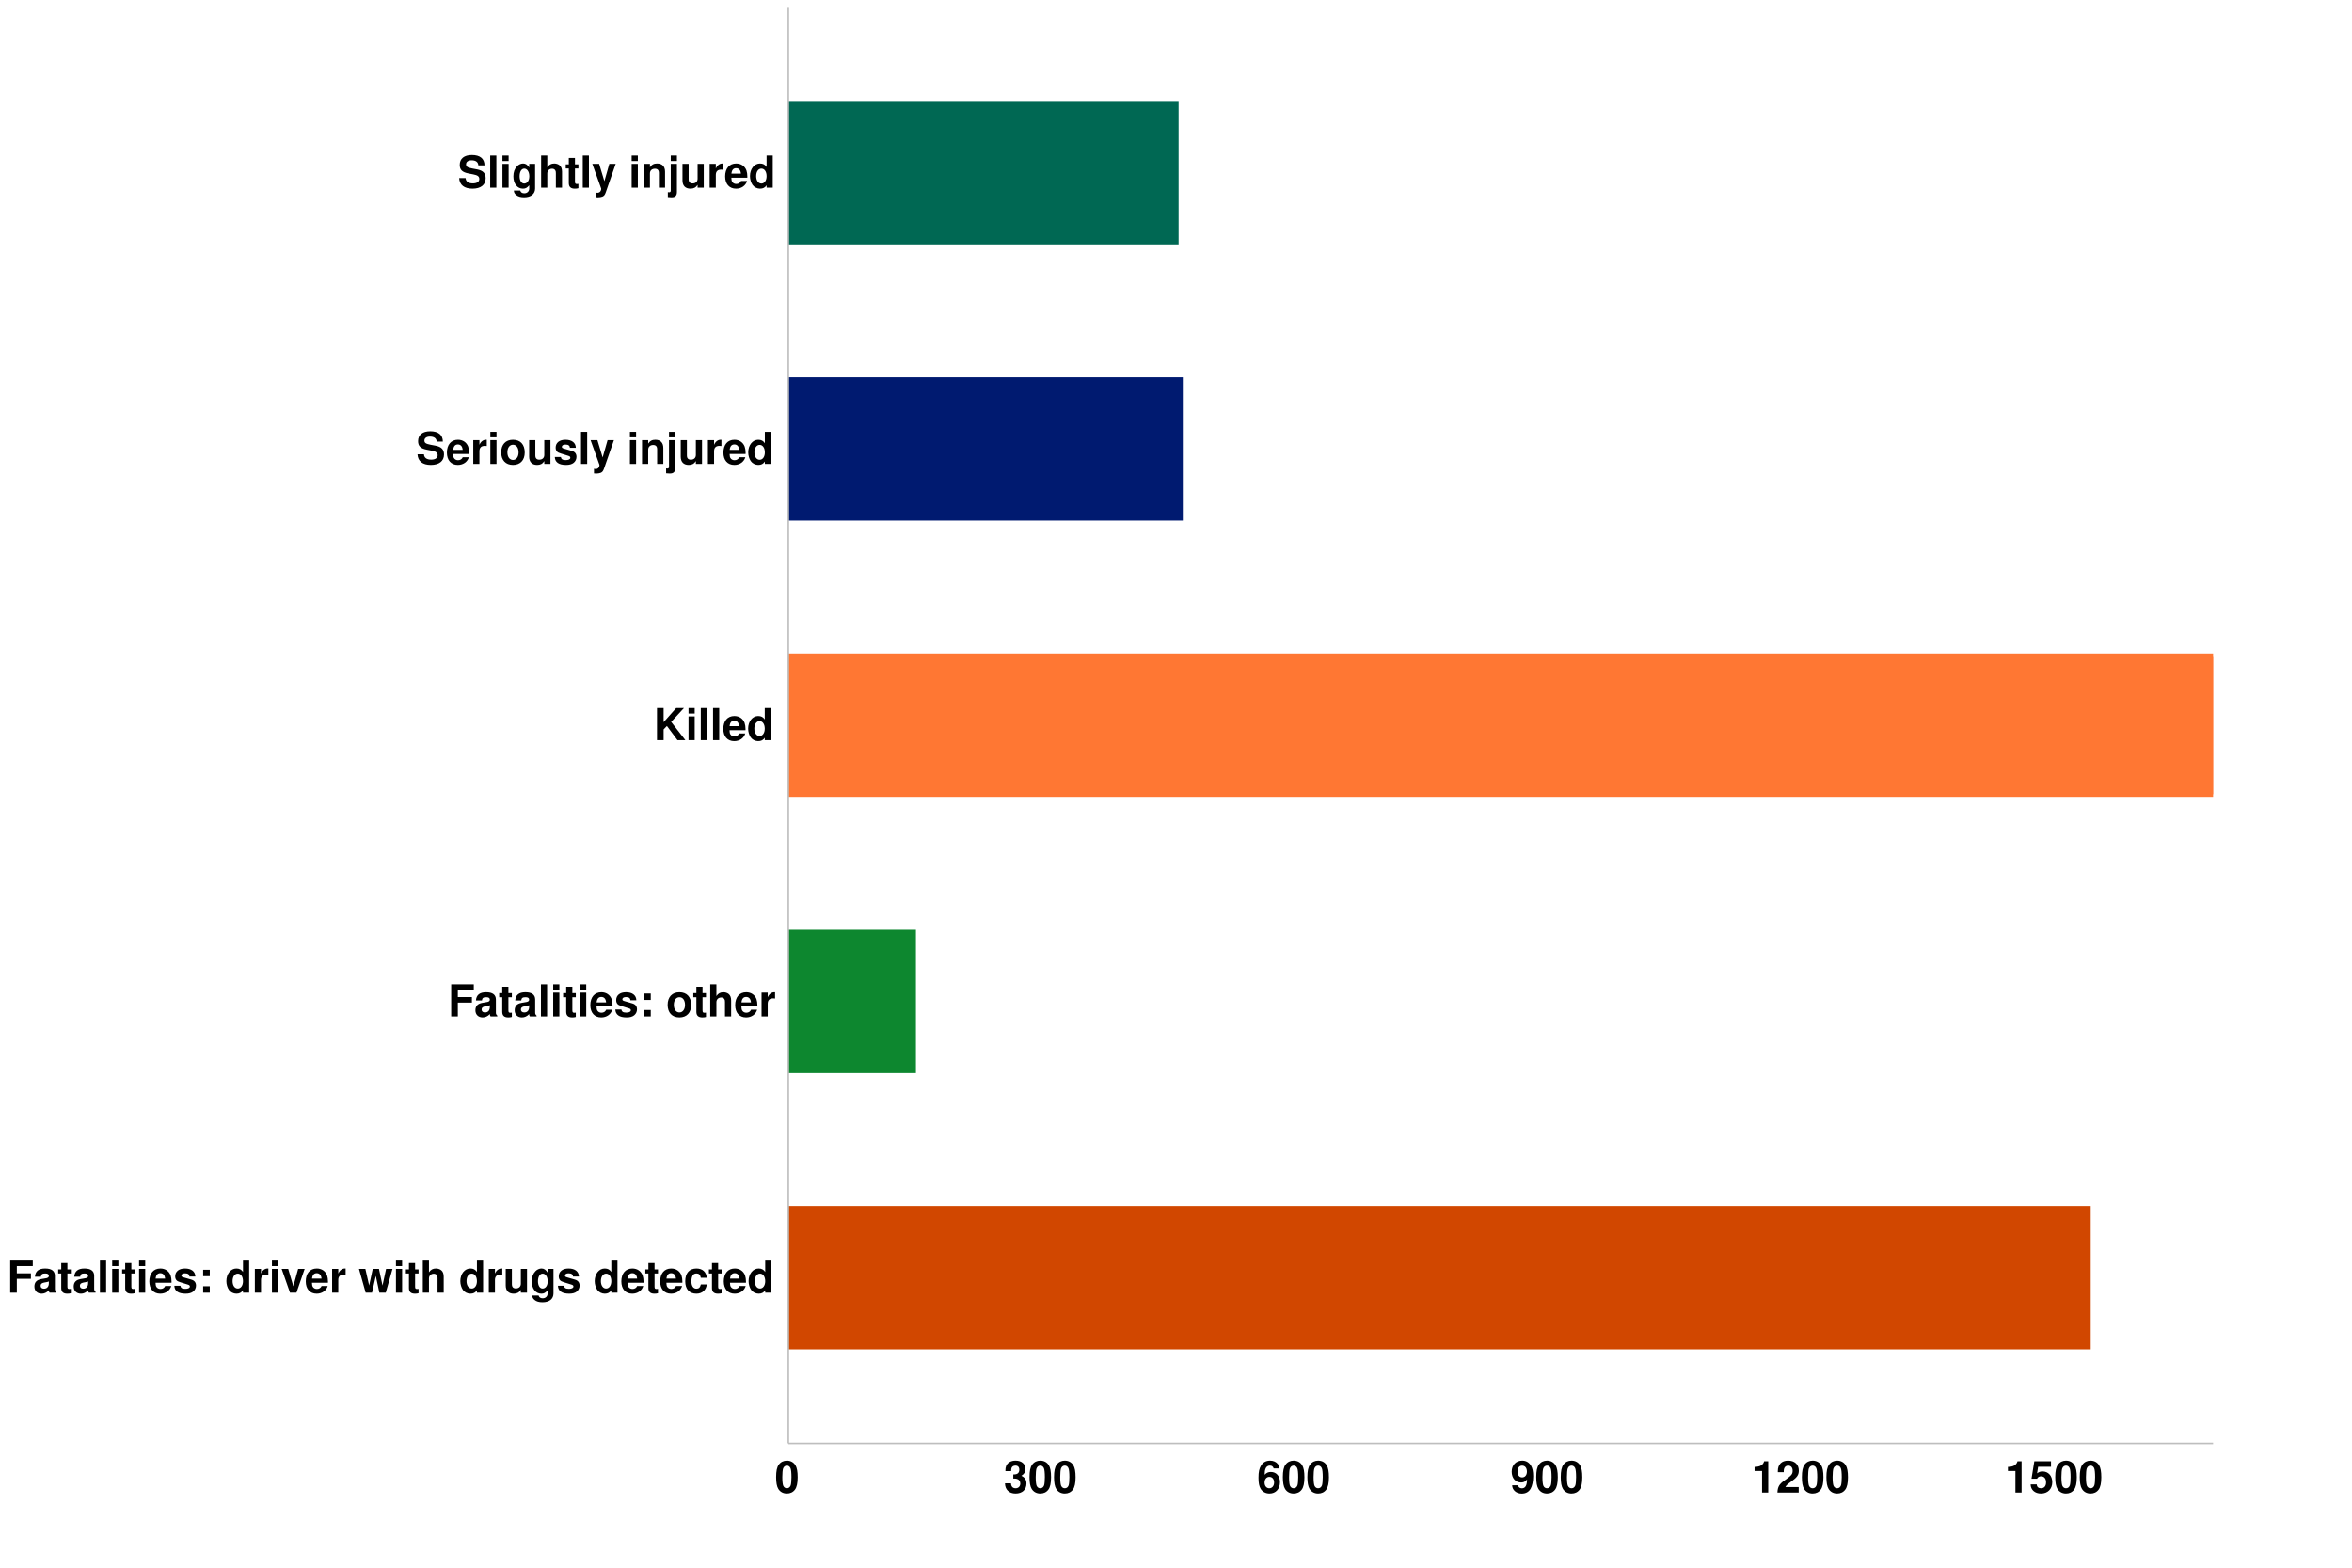 <?xml version="1.0" encoding="UTF-8"?>
<svg xmlns="http://www.w3.org/2000/svg" xmlns:xlink="http://www.w3.org/1999/xlink" width="960pt" height="640pt" viewBox="0 0 960 640" version="1.1">
<defs>
<g>
<symbol overflow="visible" id="glyph0-0">
<path style="stroke:none;" d=""/>
</symbol>
<symbol overflow="visible" id="glyph0-1">
<path style="stroke:none;" d="M 4.031 -5.656 L 9.781 -5.656 L 9.781 -7.906 L 4.031 -7.906 L 4.031 -10.875 L 10.547 -10.875 L 10.547 -13.125 L 1.328 -13.125 L 1.328 0 L 4.031 0 Z M 4.031 -5.656 "/>
</symbol>
<symbol overflow="visible" id="glyph0-2">
<path style="stroke:none;" d="M 9.438 -0.312 C 9 -0.719 8.859 -1.016 8.859 -1.5 L 8.859 -6.891 C 8.859 -8.875 7.5 -9.875 4.875 -9.875 C 2.25 -9.875 0.875 -8.766 0.719 -6.516 L 3.156 -6.516 C 3.281 -7.531 3.688 -7.844 4.938 -7.844 C 5.906 -7.844 6.391 -7.531 6.391 -6.875 C 6.391 -6.547 6.234 -6.281 5.953 -6.125 C 5.609 -5.938 5.609 -5.938 4.375 -5.734 L 3.359 -5.562 C 1.438 -5.234 0.5 -4.25 0.5 -2.5 C 0.5 -0.75 1.672 0.406 3.453 0.406 C 4.531 0.406 5.516 -0.031 6.406 -0.969 C 6.406 -0.469 6.469 -0.281 6.703 0 L 9.438 0 Z M 6.391 -3.906 C 6.391 -2.453 5.672 -1.625 4.391 -1.625 C 3.547 -1.625 3.031 -2.062 3.031 -2.797 C 3.031 -3.547 3.422 -3.906 4.469 -4.125 L 5.328 -4.281 C 6 -4.406 6.109 -4.453 6.391 -4.594 Z M 6.391 -3.906 "/>
</symbol>
<symbol overflow="visible" id="glyph0-3">
<path style="stroke:none;" d="M 5.422 -9.516 L 4.016 -9.516 L 4.016 -12.125 L 1.5 -12.125 L 1.5 -9.516 L 0.25 -9.516 L 0.25 -7.844 L 1.5 -7.844 L 1.5 -1.875 C 1.5 -0.344 2.297 0.406 3.953 0.406 C 4.531 0.406 4.953 0.359 5.422 0.219 L 5.422 -1.547 C 5.172 -1.516 5.047 -1.5 4.844 -1.5 C 4.172 -1.5 4.016 -1.688 4.016 -2.562 L 4.016 -7.844 L 5.422 -7.844 Z M 5.422 -9.516 "/>
</symbol>
<symbol overflow="visible" id="glyph0-4">
<path style="stroke:none;" d="M 3.719 -13.125 L 1.203 -13.125 L 1.203 0 L 3.719 0 Z M 3.719 -13.125 "/>
</symbol>
<symbol overflow="visible" id="glyph0-5">
<path style="stroke:none;" d="M 3.719 -9.719 L 1.203 -9.719 L 1.203 0 L 3.719 0 Z M 3.719 -13.125 L 1.203 -13.125 L 1.203 -10.875 L 3.719 -10.875 Z M 3.719 -13.125 "/>
</symbol>
<symbol overflow="visible" id="glyph0-6">
<path style="stroke:none;" d="M 9.438 -4.062 C 9.453 -4.281 9.453 -4.375 9.453 -4.5 C 9.453 -5.469 9.312 -6.375 9.078 -7.062 C 8.422 -8.812 6.859 -9.875 4.891 -9.875 C 2.109 -9.875 0.391 -7.859 0.391 -4.609 C 0.391 -1.5 2.094 0.406 4.844 0.406 C 7.016 0.406 8.781 -0.812 9.344 -2.734 L 6.859 -2.734 C 6.547 -1.969 5.844 -1.516 4.938 -1.516 C 4.219 -1.516 3.641 -1.812 3.281 -2.359 C 3.047 -2.719 2.953 -3.156 2.922 -4.062 Z M 2.953 -5.734 C 3.109 -7.234 3.75 -7.953 4.859 -7.953 C 6.016 -7.953 6.703 -7.188 6.828 -5.734 Z M 2.953 -5.734 "/>
</symbol>
<symbol overflow="visible" id="glyph0-7">
<path style="stroke:none;" d="M 9.094 -6.594 C 9.047 -8.641 7.469 -9.875 4.859 -9.875 C 2.391 -9.875 0.859 -8.641 0.859 -6.641 C 0.859 -6 1.062 -5.438 1.406 -5.062 C 1.75 -4.719 2.047 -4.547 2.984 -4.25 L 6 -3.312 C 6.625 -3.109 6.844 -2.922 6.844 -2.516 C 6.844 -1.922 6.141 -1.562 4.969 -1.562 C 4.297 -1.562 3.797 -1.672 3.469 -1.906 C 3.203 -2.109 3.094 -2.297 2.984 -2.828 L 0.516 -2.828 C 0.594 -0.688 2.156 0.406 5.109 0.406 C 6.469 0.406 7.484 0.125 8.203 -0.453 C 8.922 -1.031 9.359 -1.922 9.359 -2.875 C 9.359 -4.141 8.734 -4.953 7.453 -5.328 L 4.266 -6.25 C 3.562 -6.469 3.391 -6.609 3.391 -7 C 3.391 -7.547 3.953 -7.906 4.844 -7.906 C 6.047 -7.906 6.641 -7.469 6.656 -6.594 Z M 9.094 -6.594 "/>
</symbol>
<symbol overflow="visible" id="glyph0-8">
<path style="stroke:none;" d="M 4.734 -2.625 L 2.031 -2.625 L 2.031 0 L 4.734 0 Z M 4.734 -9.359 L 2.031 -9.359 L 2.031 -6.734 L 4.734 -6.734 Z M 4.734 -9.359 "/>
</symbol>
<symbol overflow="visible" id="glyph0-9">
<path style="stroke:none;" d=""/>
</symbol>
<symbol overflow="visible" id="glyph0-10">
<path style="stroke:none;" d="M 7.297 0 L 9.812 0 L 9.812 -13.125 L 7.297 -13.125 L 7.297 -8.453 C 6.656 -9.438 5.828 -9.875 4.609 -9.875 C 2.281 -9.875 0.516 -7.656 0.516 -4.719 C 0.516 -3.406 0.922 -2.062 1.562 -1.141 C 2.234 -0.188 3.422 0.406 4.609 0.406 C 5.828 0.406 6.656 -0.016 7.297 -0.984 Z M 5.172 -7.781 C 6.438 -7.781 7.297 -6.547 7.297 -4.688 C 7.297 -2.922 6.422 -1.688 5.172 -1.688 C 3.906 -1.688 3.047 -2.938 3.047 -4.719 C 3.047 -6.531 3.906 -7.781 5.172 -7.781 Z M 5.172 -7.781 "/>
</symbol>
<symbol overflow="visible" id="glyph0-11">
<path style="stroke:none;" d="M 1.141 -9.719 L 1.141 0 L 3.656 0 L 3.656 -5.172 C 3.656 -6.641 4.391 -7.375 5.875 -7.375 C 6.141 -7.375 6.312 -7.359 6.656 -7.312 L 6.656 -9.859 C 6.516 -9.875 6.469 -9.875 6.359 -9.875 C 5.203 -9.875 4.219 -9.125 3.656 -7.812 L 3.656 -9.719 Z M 1.141 -9.719 "/>
</symbol>
<symbol overflow="visible" id="glyph0-12">
<path style="stroke:none;" d="M 6.297 0 L 9.641 -9.719 L 6.984 -9.719 L 5.016 -2.609 L 2.922 -9.719 L 0.25 -9.719 L 3.656 0 Z M 6.297 0 "/>
</symbol>
<symbol overflow="visible" id="glyph0-13">
<path style="stroke:none;" d="M 11.031 0 L 13.781 -9.719 L 11.172 -9.719 L 9.703 -2.922 L 8.25 -9.719 L 5.719 -9.719 L 4.25 -2.922 L 2.703 -9.719 L 0.094 -9.719 L 2.828 0 L 5.422 0 L 6.969 -6.859 L 8.422 0 Z M 11.031 0 "/>
</symbol>
<symbol overflow="visible" id="glyph0-14">
<path style="stroke:none;" d="M 1.203 -13.125 L 1.203 0 L 3.719 0 L 3.719 -5.828 C 3.719 -6.953 4.531 -7.734 5.672 -7.734 C 6.234 -7.734 6.641 -7.547 6.938 -7.141 C 7.156 -6.828 7.219 -6.547 7.219 -5.938 L 7.219 0 L 9.734 0 L 9.734 -6.516 C 9.734 -7.719 9.406 -8.594 8.75 -9.141 C 8.188 -9.609 7.375 -9.875 6.562 -9.875 C 5.328 -9.875 4.422 -9.391 3.719 -8.312 L 3.719 -13.125 Z M 1.203 -13.125 "/>
</symbol>
<symbol overflow="visible" id="glyph0-15">
<path style="stroke:none;" d="M 9.734 0 L 9.734 -9.719 L 7.219 -9.719 L 7.219 -3.641 C 7.219 -2.484 6.422 -1.734 5.188 -1.734 C 4.109 -1.734 3.562 -2.297 3.562 -3.469 L 3.562 -9.719 L 1.047 -9.719 L 1.047 -2.953 C 1.047 -0.797 2.219 0.406 4.297 0.406 C 5.609 0.406 6.5 -0.047 7.219 -1.156 L 7.219 0 Z M 9.734 0 "/>
</symbol>
<symbol overflow="visible" id="glyph0-16">
<path style="stroke:none;" d="M 7.203 -9.719 L 7.203 -8.219 C 6.5 -9.359 5.719 -9.875 4.703 -9.875 C 3.828 -9.875 2.875 -9.453 2.219 -8.75 C 1.234 -7.734 0.734 -6.344 0.734 -4.625 C 0.734 -1.641 2.328 0.406 4.641 0.406 C 5.688 0.406 6.312 0.078 7.203 -0.984 L 7.203 0.328 C 7.203 1.5 6.375 2.297 5.188 2.297 C 4.281 2.297 3.719 1.906 3.531 1.172 L 0.938 1.172 C 0.953 1.922 1.219 2.453 1.891 2.984 C 2.656 3.625 3.719 3.922 5.094 3.922 C 7.906 3.922 9.594 2.578 9.594 0.328 L 9.594 -9.719 Z M 5.172 -7.781 C 6.359 -7.781 7.234 -6.469 7.234 -4.656 C 7.234 -2.891 6.391 -1.688 5.125 -1.688 C 4.031 -1.688 3.266 -2.891 3.266 -4.656 C 3.266 -6.5 4.031 -7.781 5.172 -7.781 Z M 5.172 -7.781 "/>
</symbol>
<symbol overflow="visible" id="glyph0-17">
<path style="stroke:none;" d="M 9.391 -6.078 C 9.219 -8.453 7.656 -9.875 5.203 -9.875 C 2.281 -9.875 0.609 -7.969 0.609 -4.656 C 0.609 -1.453 2.281 0.406 5.172 0.406 C 7.531 0.406 9.156 -1.047 9.391 -3.359 L 6.984 -3.359 C 6.672 -2.109 6.172 -1.625 5.172 -1.625 C 3.891 -1.625 3.125 -2.75 3.125 -4.656 C 3.125 -5.594 3.312 -6.438 3.625 -7.016 C 3.906 -7.562 4.469 -7.844 5.188 -7.844 C 6.203 -7.844 6.703 -7.359 6.984 -6.078 Z M 9.391 -6.078 "/>
</symbol>
<symbol overflow="visible" id="glyph0-18">
<path style="stroke:none;" d="M 5.422 -9.875 C 2.453 -9.875 0.625 -7.922 0.625 -4.734 C 0.625 -1.531 2.453 0.406 5.438 0.406 C 8.406 0.406 10.234 -1.531 10.234 -4.656 C 10.234 -7.953 8.453 -9.875 5.422 -9.875 Z M 5.438 -7.844 C 6.828 -7.844 7.719 -6.609 7.719 -4.703 C 7.719 -2.875 6.781 -1.625 5.438 -1.625 C 4.062 -1.625 3.156 -2.859 3.156 -4.734 C 3.156 -6.609 4.062 -7.844 5.438 -7.844 Z M 5.438 -7.844 "/>
</symbol>
<symbol overflow="visible" id="glyph0-19">
<path style="stroke:none;" d="M 4.031 -4.391 L 5.375 -5.797 L 9.688 0 L 12.906 0 L 7.109 -7.469 L 12.344 -13.125 L 9.156 -13.125 L 4.031 -7.359 L 4.031 -13.125 L 1.328 -13.125 L 1.328 0 L 4.031 0 Z M 4.031 -4.391 "/>
</symbol>
<symbol overflow="visible" id="glyph0-20">
<path style="stroke:none;" d="M 10.922 -9.125 C 10.906 -11.844 9.094 -13.344 5.781 -13.344 C 2.625 -13.344 0.812 -11.859 0.812 -9.312 C 0.812 -7.266 1.844 -6.281 4.5 -5.781 L 6.344 -5.422 C 8.141 -5.078 8.797 -4.578 8.797 -3.516 C 8.797 -2.406 7.797 -1.75 6.156 -1.75 C 4.312 -1.75 3.297 -2.516 3.203 -3.922 L 0.578 -3.922 C 0.734 -1.109 2.656 0.406 6.016 0.406 C 9.391 0.406 11.391 -1.156 11.391 -3.828 C 11.391 -5.906 10.344 -6.984 7.922 -7.453 L 5.875 -7.844 C 3.938 -8.219 3.391 -8.609 3.391 -9.562 C 3.391 -10.547 4.25 -11.172 5.656 -11.172 C 7.359 -11.172 8.312 -10.453 8.406 -9.125 Z M 10.922 -9.125 "/>
</symbol>
<symbol overflow="visible" id="glyph0-21">
<path style="stroke:none;" d="M 7.094 -9.719 L 5.078 -2.641 L 2.938 -9.719 L 0.156 -9.719 L 3.781 0.391 C 3.781 1.406 3.156 2.094 2.219 2.094 C 2.016 2.094 1.859 2.047 1.547 1.984 L 1.547 3.875 C 1.922 3.922 2.141 3.938 2.453 3.938 C 3.094 3.938 3.812 3.812 4.266 3.641 C 4.969 3.344 5.281 2.953 5.688 1.781 L 9.688 -9.719 Z M 7.094 -9.719 "/>
</symbol>
<symbol overflow="visible" id="glyph0-22">
<path style="stroke:none;" d="M 1.141 -9.719 L 1.141 0 L 3.656 0 L 3.656 -5.828 C 3.656 -6.984 4.453 -7.734 5.688 -7.734 C 6.766 -7.734 7.312 -7.141 7.312 -6 L 7.312 0 L 9.828 0 L 9.828 -6.516 C 9.828 -8.672 8.656 -9.875 6.562 -9.875 C 5.25 -9.875 4.375 -9.406 3.656 -8.312 L 3.656 -9.719 Z M 1.141 -9.719 "/>
</symbol>
<symbol overflow="visible" id="glyph0-23">
<path style="stroke:none;" d="M 3.781 -9.719 L 1.266 -9.719 L 1.266 1.141 C 1.266 1.688 1.062 1.891 0.516 1.891 C 0.359 1.891 0.234 1.875 0.078 1.812 L 0.078 3.828 C 0.562 3.891 1.172 3.922 1.562 3.922 C 3.125 3.922 3.781 3.281 3.781 1.688 Z M 3.781 -13.125 L 1.266 -13.125 L 1.266 -10.875 L 3.781 -10.875 Z M 3.781 -13.125 "/>
</symbol>
<symbol overflow="visible" id="glyph0-24">
<path style="stroke:none;" d="M 4.906 -13.031 C 3.547 -13.031 2.375 -12.453 1.609 -11.391 C 0.859 -10.406 0.516 -8.781 0.516 -6.297 C 0.516 -4.031 0.812 -2.453 1.422 -1.469 C 2.172 -0.25 3.422 0.406 4.906 0.406 C 6.297 0.406 7.438 -0.141 8.219 -1.203 C 8.953 -2.203 9.312 -3.828 9.312 -6.234 C 9.312 -8.562 9.016 -10.156 8.406 -11.141 C 7.656 -12.359 6.406 -13.031 4.906 -13.031 Z M 4.906 -11 C 5.562 -11 6.078 -10.641 6.391 -9.969 C 6.641 -9.438 6.781 -8.047 6.781 -6.281 C 6.781 -4.844 6.656 -3.438 6.469 -2.922 C 6.172 -2.156 5.641 -1.75 4.906 -1.75 C 4.25 -1.75 3.75 -2.094 3.438 -2.734 C 3.188 -3.281 3.047 -4.609 3.047 -6.312 C 3.047 -7.828 3.172 -9.266 3.359 -9.797 C 3.641 -10.562 4.188 -11 4.906 -11 Z M 4.906 -11 "/>
</symbol>
<symbol overflow="visible" id="glyph0-25">
<path style="stroke:none;" d="M 3.906 -5.703 C 4.875 -5.703 4.938 -5.703 5.375 -5.578 C 6.234 -5.344 6.766 -4.609 6.766 -3.672 C 6.766 -2.531 5.969 -1.75 4.875 -1.75 C 3.688 -1.75 3.047 -2.438 2.969 -3.75 L 0.516 -3.75 C 0.547 -1.188 2.203 0.406 4.828 0.406 C 7.547 0.406 9.281 -1.188 9.281 -3.672 C 9.281 -5.172 8.641 -6.141 7.203 -6.844 C 8.375 -7.578 8.875 -8.391 8.875 -9.562 C 8.875 -11.688 7.297 -13.031 4.828 -13.031 C 2.969 -13.031 1.547 -12.219 0.984 -10.828 C 0.75 -10.219 0.688 -9.812 0.688 -8.75 L 3.031 -8.75 C 3.047 -9.438 3.094 -9.781 3.219 -10.094 C 3.453 -10.656 4.031 -11 4.766 -11 C 5.781 -11 6.359 -10.391 6.359 -9.328 C 6.359 -8.031 5.609 -7.391 4.125 -7.391 L 3.906 -7.391 Z M 3.906 -5.703 "/>
</symbol>
<symbol overflow="visible" id="glyph0-26">
<path style="stroke:none;" d="M 9.125 -9.859 C 9 -10.688 8.844 -11.109 8.516 -11.578 C 7.844 -12.484 6.672 -13.031 5.297 -13.031 C 3.703 -13.031 2.406 -12.328 1.641 -11.047 C 0.875 -9.812 0.578 -8.391 0.578 -6.062 C 0.578 -3.875 0.844 -2.5 1.5 -1.469 C 2.234 -0.281 3.562 0.406 5.078 0.406 C 7.609 0.406 9.344 -1.469 9.344 -4.266 C 9.344 -6.719 7.828 -8.406 5.641 -8.406 C 4.594 -8.406 3.891 -8.094 3.094 -7.266 L 3.109 -7.547 C 3.156 -8.734 3.203 -9.109 3.391 -9.594 C 3.719 -10.531 4.344 -11 5.219 -11 C 6.031 -11 6.469 -10.672 6.781 -9.859 Z M 5 -6.406 C 6.188 -6.406 6.953 -5.516 6.953 -4.094 C 6.953 -2.734 6.125 -1.75 5 -1.75 C 3.859 -1.75 3.062 -2.688 3.062 -4.047 C 3.062 -5.438 3.859 -6.406 5 -6.406 Z M 5 -6.406 "/>
</symbol>
<symbol overflow="visible" id="glyph0-27">
<path style="stroke:none;" d="M 0.688 -2.969 C 0.734 -1.016 2.391 0.438 4.594 0.438 C 6.234 0.438 7.469 -0.25 8.219 -1.547 C 8.891 -2.688 9.281 -4.609 9.281 -6.656 C 9.281 -8.531 9 -9.969 8.406 -10.938 C 7.594 -12.312 6.344 -13.031 4.812 -13.031 C 2.25 -13.031 0.5 -11.203 0.5 -8.531 C 0.5 -5.906 2.047 -4.109 4.312 -4.109 C 4.969 -4.109 5.578 -4.281 5.969 -4.578 C 6.203 -4.734 6.359 -4.891 6.766 -5.359 C 6.766 -2.891 6.078 -1.734 4.656 -1.734 C 3.766 -1.734 3.172 -2.219 3.109 -2.969 Z M 4.734 -10.984 C 5.953 -10.984 6.719 -10.047 6.719 -8.531 C 6.719 -7.125 5.938 -6.188 4.766 -6.188 C 3.625 -6.188 2.891 -7.094 2.891 -8.562 C 2.891 -10.047 3.594 -10.984 4.734 -10.984 Z M 4.734 -10.984 "/>
</symbol>
<symbol overflow="visible" id="glyph0-28">
<path style="stroke:none;" d="M 4.281 -8.797 L 4.281 0 L 6.797 0 L 6.797 -12.766 L 5.125 -12.766 C 4.734 -11.25 3.422 -10.469 1.219 -10.469 L 1.219 -8.797 Z M 4.281 -8.797 "/>
</symbol>
<symbol overflow="visible" id="glyph0-29">
<path style="stroke:none;" d="M 9.219 -2.25 L 3.797 -2.25 C 4.141 -2.938 4.531 -3.312 6.406 -4.656 C 8.625 -6.281 9.266 -7.234 9.266 -8.984 C 9.266 -11.453 7.562 -13.031 4.891 -13.031 C 2.25 -13.031 0.703 -11.469 0.703 -8.766 L 0.703 -8.312 L 3.125 -8.312 L 3.125 -8.734 C 3.125 -10.156 3.797 -10.984 4.953 -10.984 C 6.062 -10.984 6.75 -10.203 6.75 -8.922 C 6.75 -7.5 6.312 -6.984 3.469 -4.969 C 1.312 -3.484 0.641 -2.375 0.547 0 L 9.219 0 Z M 9.219 -2.25 "/>
</symbol>
<symbol overflow="visible" id="glyph0-30">
<path style="stroke:none;" d="M 8.797 -12.766 L 1.984 -12.766 L 0.844 -5.656 L 3.109 -5.656 C 3.391 -6.281 3.953 -6.625 4.734 -6.625 C 6.016 -6.625 6.781 -5.703 6.781 -4.156 C 6.781 -2.656 6.016 -1.75 4.734 -1.75 C 3.641 -1.75 3.031 -2.297 2.969 -3.328 L 0.484 -3.328 C 0.516 -1.094 2.219 0.406 4.703 0.406 C 7.438 0.406 9.312 -1.453 9.312 -4.219 C 9.312 -6.844 7.688 -8.625 5.328 -8.625 C 4.484 -8.625 3.859 -8.406 3.109 -7.844 L 3.531 -10.516 L 8.797 -10.516 Z M 8.797 -12.766 "/>
</symbol>
</g>
<clipPath id="clip1">
  <path d="M 321.766 267 L 903.305 267 L 903.305 325 L 321.766 325 Z M 321.766 267 "/>
</clipPath>
<clipPath id="clip2">
  <path d="M 321.766 266 L 903.305 266 L 903.305 326 L 321.766 326 Z M 321.766 266 "/>
</clipPath>
<clipPath id="clip3">
  <path d="M 321.766 155 L 482 155 L 482 212 L 321.766 212 Z M 321.766 155 "/>
</clipPath>
<clipPath id="clip4">
  <path d="M 321.766 154 L 483 154 L 483 213 L 321.766 213 Z M 321.766 154 "/>
</clipPath>
<clipPath id="clip5">
  <path d="M 321.766 42 L 480 42 L 480 99 L 321.766 99 Z M 321.766 42 "/>
</clipPath>
<clipPath id="clip6">
  <path d="M 321.766 41 L 482 41 L 482 100 L 321.766 100 Z M 321.766 41 "/>
</clipPath>
<clipPath id="clip7">
  <path d="M 321.766 493 L 853 493 L 853 550 L 321.766 550 Z M 321.766 493 "/>
</clipPath>
<clipPath id="clip8">
  <path d="M 321.766 492 L 854 492 L 854 551 L 321.766 551 Z M 321.766 492 "/>
</clipPath>
<clipPath id="clip9">
  <path d="M 321.766 380 L 373 380 L 373 438 L 321.766 438 Z M 321.766 380 "/>
</clipPath>
<clipPath id="clip10">
  <path d="M 321.766 379 L 374 379 L 374 439 L 321.766 439 Z M 321.766 379 "/>
</clipPath>
</defs>
<g id="surface315">
<rect x="0" y="0" width="960" height="640" style="fill:rgb(100%,100%,100%);fill-opacity:1;stroke:none;"/>
<rect x="0" y="0" width="960" height="640" style="fill:rgb(100%,100%,100%);fill-opacity:1;stroke:none;"/>
<path style="fill:none;stroke-width:1.067;stroke-linecap:round;stroke-linejoin:round;stroke:rgb(100%,100%,100%);stroke-opacity:1;stroke-miterlimit:10;" d="M 0 640 L 960 640 L 960 0 L 0 0 Z M 0 640 "/>
<g clip-path="url(#clip1)" clip-rule="nonzero">
<path style=" stroke:none;fill-rule:nonzero;fill:rgb(100%,46.667%,20%);fill-opacity:1;" d="M 321.766 324.246 L 903.305 324.246 L 903.305 267.859 L 321.766 267.859 Z M 321.766 324.246 "/>
</g>
<g clip-path="url(#clip2)" clip-rule="nonzero">
<path style="fill:none;stroke-width:2.134;stroke-linecap:butt;stroke-linejoin:miter;stroke:rgb(100%,46.667%,20%);stroke-opacity:1;stroke-miterlimit:10;" d="M 321.766 324.246 L 903.305 324.246 L 903.305 267.859 L 321.766 267.859 Z M 321.766 324.246 "/>
</g>
<g clip-path="url(#clip3)" clip-rule="nonzero">
<path style=" stroke:none;fill-rule:nonzero;fill:rgb(0%,10.196%,43.922%);fill-opacity:1;" d="M 321.766 211.473 L 481.715 211.473 L 481.715 155.086 L 321.766 155.086 Z M 321.766 211.473 "/>
</g>
<g clip-path="url(#clip4)" clip-rule="nonzero">
<path style="fill:none;stroke-width:2.134;stroke-linecap:butt;stroke-linejoin:miter;stroke:rgb(0%,10.196%,43.922%);stroke-opacity:1;stroke-miterlimit:10;" d="M 321.766 211.473 L 481.715 211.473 L 481.715 155.086 L 321.766 155.086 Z M 321.766 211.473 "/>
</g>
<g clip-path="url(#clip5)" clip-rule="nonzero">
<path style=" stroke:none;fill-rule:nonzero;fill:rgb(0%,40.784%,32.549%);fill-opacity:1;" d="M 321.766 98.695 L 479.992 98.695 L 479.992 42.309 L 321.766 42.309 Z M 321.766 98.695 "/>
</g>
<g clip-path="url(#clip6)" clip-rule="nonzero">
<path style="fill:none;stroke-width:2.134;stroke-linecap:butt;stroke-linejoin:miter;stroke:rgb(0%,40.784%,32.549%);stroke-opacity:1;stroke-miterlimit:10;" d="M 321.766 98.695 L 479.992 98.695 L 479.992 42.309 L 321.766 42.309 Z M 321.766 98.695 "/>
</g>
<g clip-path="url(#clip7)" clip-rule="nonzero">
<path style=" stroke:none;fill-rule:nonzero;fill:rgb(81.961%,27.843%,0%);fill-opacity:1;" d="M 321.766 549.801 L 852.289 549.801 L 852.289 493.414 L 321.766 493.414 Z M 321.766 549.801 "/>
</g>
<g clip-path="url(#clip8)" clip-rule="nonzero">
<path style="fill:none;stroke-width:2.134;stroke-linecap:butt;stroke-linejoin:miter;stroke:rgb(81.961%,27.843%,0%);stroke-opacity:1;stroke-miterlimit:10;" d="M 321.766 549.801 L 852.289 549.801 L 852.289 493.414 L 321.766 493.414 Z M 321.766 549.801 "/>
</g>
<g clip-path="url(#clip9)" clip-rule="nonzero">
<path style=" stroke:none;fill-rule:nonzero;fill:rgb(5.098%,52.941%,18.431%);fill-opacity:1;" d="M 321.766 437.023 L 372.785 437.023 L 372.785 380.637 L 321.766 380.637 Z M 321.766 437.023 "/>
</g>
<g clip-path="url(#clip10)" clip-rule="nonzero">
<path style="fill:none;stroke-width:2.134;stroke-linecap:butt;stroke-linejoin:miter;stroke:rgb(5.098%,52.941%,18.431%);stroke-opacity:1;stroke-miterlimit:10;" d="M 321.766 437.023 L 372.785 437.023 L 372.785 380.637 L 321.766 380.637 Z M 321.766 437.023 "/>
</g>
<path style="fill:none;stroke-width:0.64;stroke-linecap:butt;stroke-linejoin:round;stroke:rgb(74.51%,74.51%,74.51%);stroke-opacity:1;stroke-miterlimit:10;" d="M 321.766 589.27 L 321.766 2.836 "/>
<g style="fill:rgb(0%,0%,0%);fill-opacity:1;">
  <use xlink:href="#glyph0-1" x="2.836" y="527.728"/>
  <use xlink:href="#glyph0-2" x="13.546" y="527.728"/>
  <use xlink:href="#glyph0-3" x="23.5" y="527.728"/>
  <use xlink:href="#glyph0-2" x="29.584" y="527.728"/>
  <use xlink:href="#glyph0-4" x="39.592" y="527.728"/>
  <use xlink:href="#glyph0-5" x="44.596" y="527.728"/>
  <use xlink:href="#glyph0-3" x="49.6" y="527.728"/>
  <use xlink:href="#glyph0-5" x="55.558" y="527.728"/>
  <use xlink:href="#glyph0-6" x="60.562" y="527.728"/>
  <use xlink:href="#glyph0-7" x="70.642" y="527.728"/>
  <use xlink:href="#glyph0-8" x="80.884" y="527.728"/>
  <use xlink:href="#glyph0-9" x="86.878" y="527.728"/>
  <use xlink:href="#glyph0-10" x="91.882" y="527.728"/>
  <use xlink:href="#glyph0-11" x="102.88" y="527.728"/>
  <use xlink:href="#glyph0-5" x="109.792" y="527.728"/>
  <use xlink:href="#glyph0-12" x="114.706" y="527.728"/>
  <use xlink:href="#glyph0-6" x="124.408" y="527.728"/>
  <use xlink:href="#glyph0-11" x="134.416" y="527.728"/>
  <use xlink:href="#glyph0-9" x="141.418" y="527.728"/>
  <use xlink:href="#glyph0-13" x="146.422" y="527.728"/>
  <use xlink:href="#glyph0-5" x="160.408" y="527.728"/>
  <use xlink:href="#glyph0-3" x="165.412" y="527.728"/>
  <use xlink:href="#glyph0-14" x="171.37" y="527.728"/>
  <use xlink:href="#glyph0-9" x="182.368" y="527.728"/>
  <use xlink:href="#glyph0-10" x="187.372" y="527.728"/>
  <use xlink:href="#glyph0-11" x="198.37" y="527.728"/>
  <use xlink:href="#glyph0-15" x="205.372" y="527.728"/>
  <use xlink:href="#glyph0-16" x="216.316" y="527.728"/>
  <use xlink:href="#glyph0-7" x="227.206" y="527.728"/>
  <use xlink:href="#glyph0-9" x="237.214" y="527.728"/>
  <use xlink:href="#glyph0-10" x="242.218" y="527.728"/>
  <use xlink:href="#glyph0-6" x="253.216" y="527.728"/>
  <use xlink:href="#glyph0-3" x="263.151" y="527.728"/>
  <use xlink:href="#glyph0-6" x="269.073" y="527.728"/>
  <use xlink:href="#glyph0-17" x="279.081" y="527.728"/>
  <use xlink:href="#glyph0-3" x="289.106" y="527.728"/>
  <use xlink:href="#glyph0-6" x="295.028" y="527.728"/>
  <use xlink:href="#glyph0-10" x="305.036" y="527.728"/>
</g>
<g style="fill:rgb(0%,0%,0%);fill-opacity:1;">
  <use xlink:href="#glyph0-1" x="182.836" y="414.95"/>
  <use xlink:href="#glyph0-2" x="193.546" y="414.95"/>
  <use xlink:href="#glyph0-3" x="203.5" y="414.95"/>
  <use xlink:href="#glyph0-2" x="209.584" y="414.95"/>
  <use xlink:href="#glyph0-4" x="219.592" y="414.95"/>
  <use xlink:href="#glyph0-5" x="224.596" y="414.95"/>
  <use xlink:href="#glyph0-3" x="229.6" y="414.95"/>
  <use xlink:href="#glyph0-5" x="235.558" y="414.95"/>
  <use xlink:href="#glyph0-6" x="240.562" y="414.95"/>
  <use xlink:href="#glyph0-7" x="250.642" y="414.95"/>
  <use xlink:href="#glyph0-8" x="260.884" y="414.95"/>
  <use xlink:href="#glyph0-9" x="266.878" y="414.95"/>
  <use xlink:href="#glyph0-18" x="271.882" y="414.95"/>
  <use xlink:href="#glyph0-3" x="282.736" y="414.95"/>
  <use xlink:href="#glyph0-14" x="288.694" y="414.95"/>
  <use xlink:href="#glyph0-6" x="299.692" y="414.95"/>
  <use xlink:href="#glyph0-11" x="309.7" y="414.95"/>
</g>
<g style="fill:rgb(0%,0%,0%);fill-opacity:1;">
  <use xlink:href="#glyph0-19" x="266.836" y="302.177"/>
  <use xlink:href="#glyph0-5" x="279.832" y="302.177"/>
  <use xlink:href="#glyph0-4" x="284.836" y="302.177"/>
  <use xlink:href="#glyph0-4" x="289.84" y="302.177"/>
  <use xlink:href="#glyph0-6" x="294.844" y="302.177"/>
  <use xlink:href="#glyph0-10" x="304.852" y="302.177"/>
</g>
<g style="fill:rgb(0%,0%,0%);fill-opacity:1;">
  <use xlink:href="#glyph0-20" x="169.836" y="189.399"/>
  <use xlink:href="#glyph0-6" x="182.021" y="189.399"/>
  <use xlink:href="#glyph0-11" x="192.029" y="189.399"/>
  <use xlink:href="#glyph0-5" x="198.941" y="189.399"/>
  <use xlink:href="#glyph0-18" x="203.945" y="189.399"/>
  <use xlink:href="#glyph0-15" x="214.943" y="189.399"/>
  <use xlink:href="#glyph0-7" x="225.941" y="189.399"/>
  <use xlink:href="#glyph0-4" x="235.949" y="189.399"/>
  <use xlink:href="#glyph0-21" x="240.899" y="189.399"/>
  <use xlink:href="#glyph0-9" x="250.907" y="189.399"/>
  <use xlink:href="#glyph0-5" x="255.911" y="189.399"/>
  <use xlink:href="#glyph0-22" x="260.915" y="189.399"/>
  <use xlink:href="#glyph0-23" x="271.805" y="189.399"/>
  <use xlink:href="#glyph0-15" x="276.809" y="189.399"/>
  <use xlink:href="#glyph0-11" x="287.807" y="189.399"/>
  <use xlink:href="#glyph0-6" x="294.881" y="189.399"/>
  <use xlink:href="#glyph0-10" x="304.889" y="189.399"/>
</g>
<g style="fill:rgb(0%,0%,0%);fill-opacity:1;">
  <use xlink:href="#glyph0-20" x="186.836" y="76.622"/>
  <use xlink:href="#glyph0-4" x="198.878" y="76.622"/>
  <use xlink:href="#glyph0-5" x="203.882" y="76.622"/>
  <use xlink:href="#glyph0-16" x="208.813" y="76.622"/>
  <use xlink:href="#glyph0-14" x="219.668" y="76.622"/>
  <use xlink:href="#glyph0-3" x="230.666" y="76.622"/>
  <use xlink:href="#glyph0-4" x="236.66" y="76.622"/>
  <use xlink:href="#glyph0-21" x="241.61" y="76.622"/>
  <use xlink:href="#glyph0-9" x="251.618" y="76.622"/>
  <use xlink:href="#glyph0-5" x="256.622" y="76.622"/>
  <use xlink:href="#glyph0-22" x="261.626" y="76.622"/>
  <use xlink:href="#glyph0-23" x="272.516" y="76.622"/>
  <use xlink:href="#glyph0-15" x="277.52" y="76.622"/>
  <use xlink:href="#glyph0-11" x="288.518" y="76.622"/>
  <use xlink:href="#glyph0-6" x="295.592" y="76.622"/>
  <use xlink:href="#glyph0-10" x="305.6" y="76.622"/>
</g>
<path style="fill:none;stroke-width:0.64;stroke-linecap:butt;stroke-linejoin:round;stroke:rgb(74.51%,74.51%,74.51%);stroke-opacity:1;stroke-miterlimit:10;" d="M 321.766 589.27 L 903.309 589.27 "/>
<g style="fill:rgb(0%,0%,0%);fill-opacity:1;">
  <use xlink:href="#glyph0-24" x="316.266" y="609.325"/>
</g>
<g style="fill:rgb(0%,0%,0%);fill-opacity:1;">
  <use xlink:href="#glyph0-25" x="409.684" y="609.325"/>
  <use xlink:href="#glyph0-24" x="419.691" y="609.325"/>
  <use xlink:href="#glyph0-24" x="429.699" y="609.325"/>
</g>
<g style="fill:rgb(0%,0%,0%);fill-opacity:1;">
  <use xlink:href="#glyph0-26" x="513.098" y="609.325"/>
  <use xlink:href="#glyph0-24" x="523.105" y="609.325"/>
  <use xlink:href="#glyph0-24" x="533.113" y="609.325"/>
</g>
<g style="fill:rgb(0%,0%,0%);fill-opacity:1;">
  <use xlink:href="#glyph0-27" x="616.512" y="609.325"/>
  <use xlink:href="#glyph0-24" x="626.52" y="609.325"/>
  <use xlink:href="#glyph0-24" x="636.527" y="609.325"/>
</g>
<g style="fill:rgb(0%,0%,0%);fill-opacity:1;">
  <use xlink:href="#glyph0-28" x="714.93" y="609.325"/>
  <use xlink:href="#glyph0-29" x="724.938" y="609.325"/>
  <use xlink:href="#glyph0-24" x="734.945" y="609.325"/>
  <use xlink:href="#glyph0-24" x="744.953" y="609.325"/>
</g>
<g style="fill:rgb(0%,0%,0%);fill-opacity:1;">
  <use xlink:href="#glyph0-28" x="818.344" y="609.325"/>
  <use xlink:href="#glyph0-30" x="828.352" y="609.325"/>
  <use xlink:href="#glyph0-24" x="838.359" y="609.325"/>
  <use xlink:href="#glyph0-24" x="848.367" y="609.325"/>
</g>
</g>
</svg>

